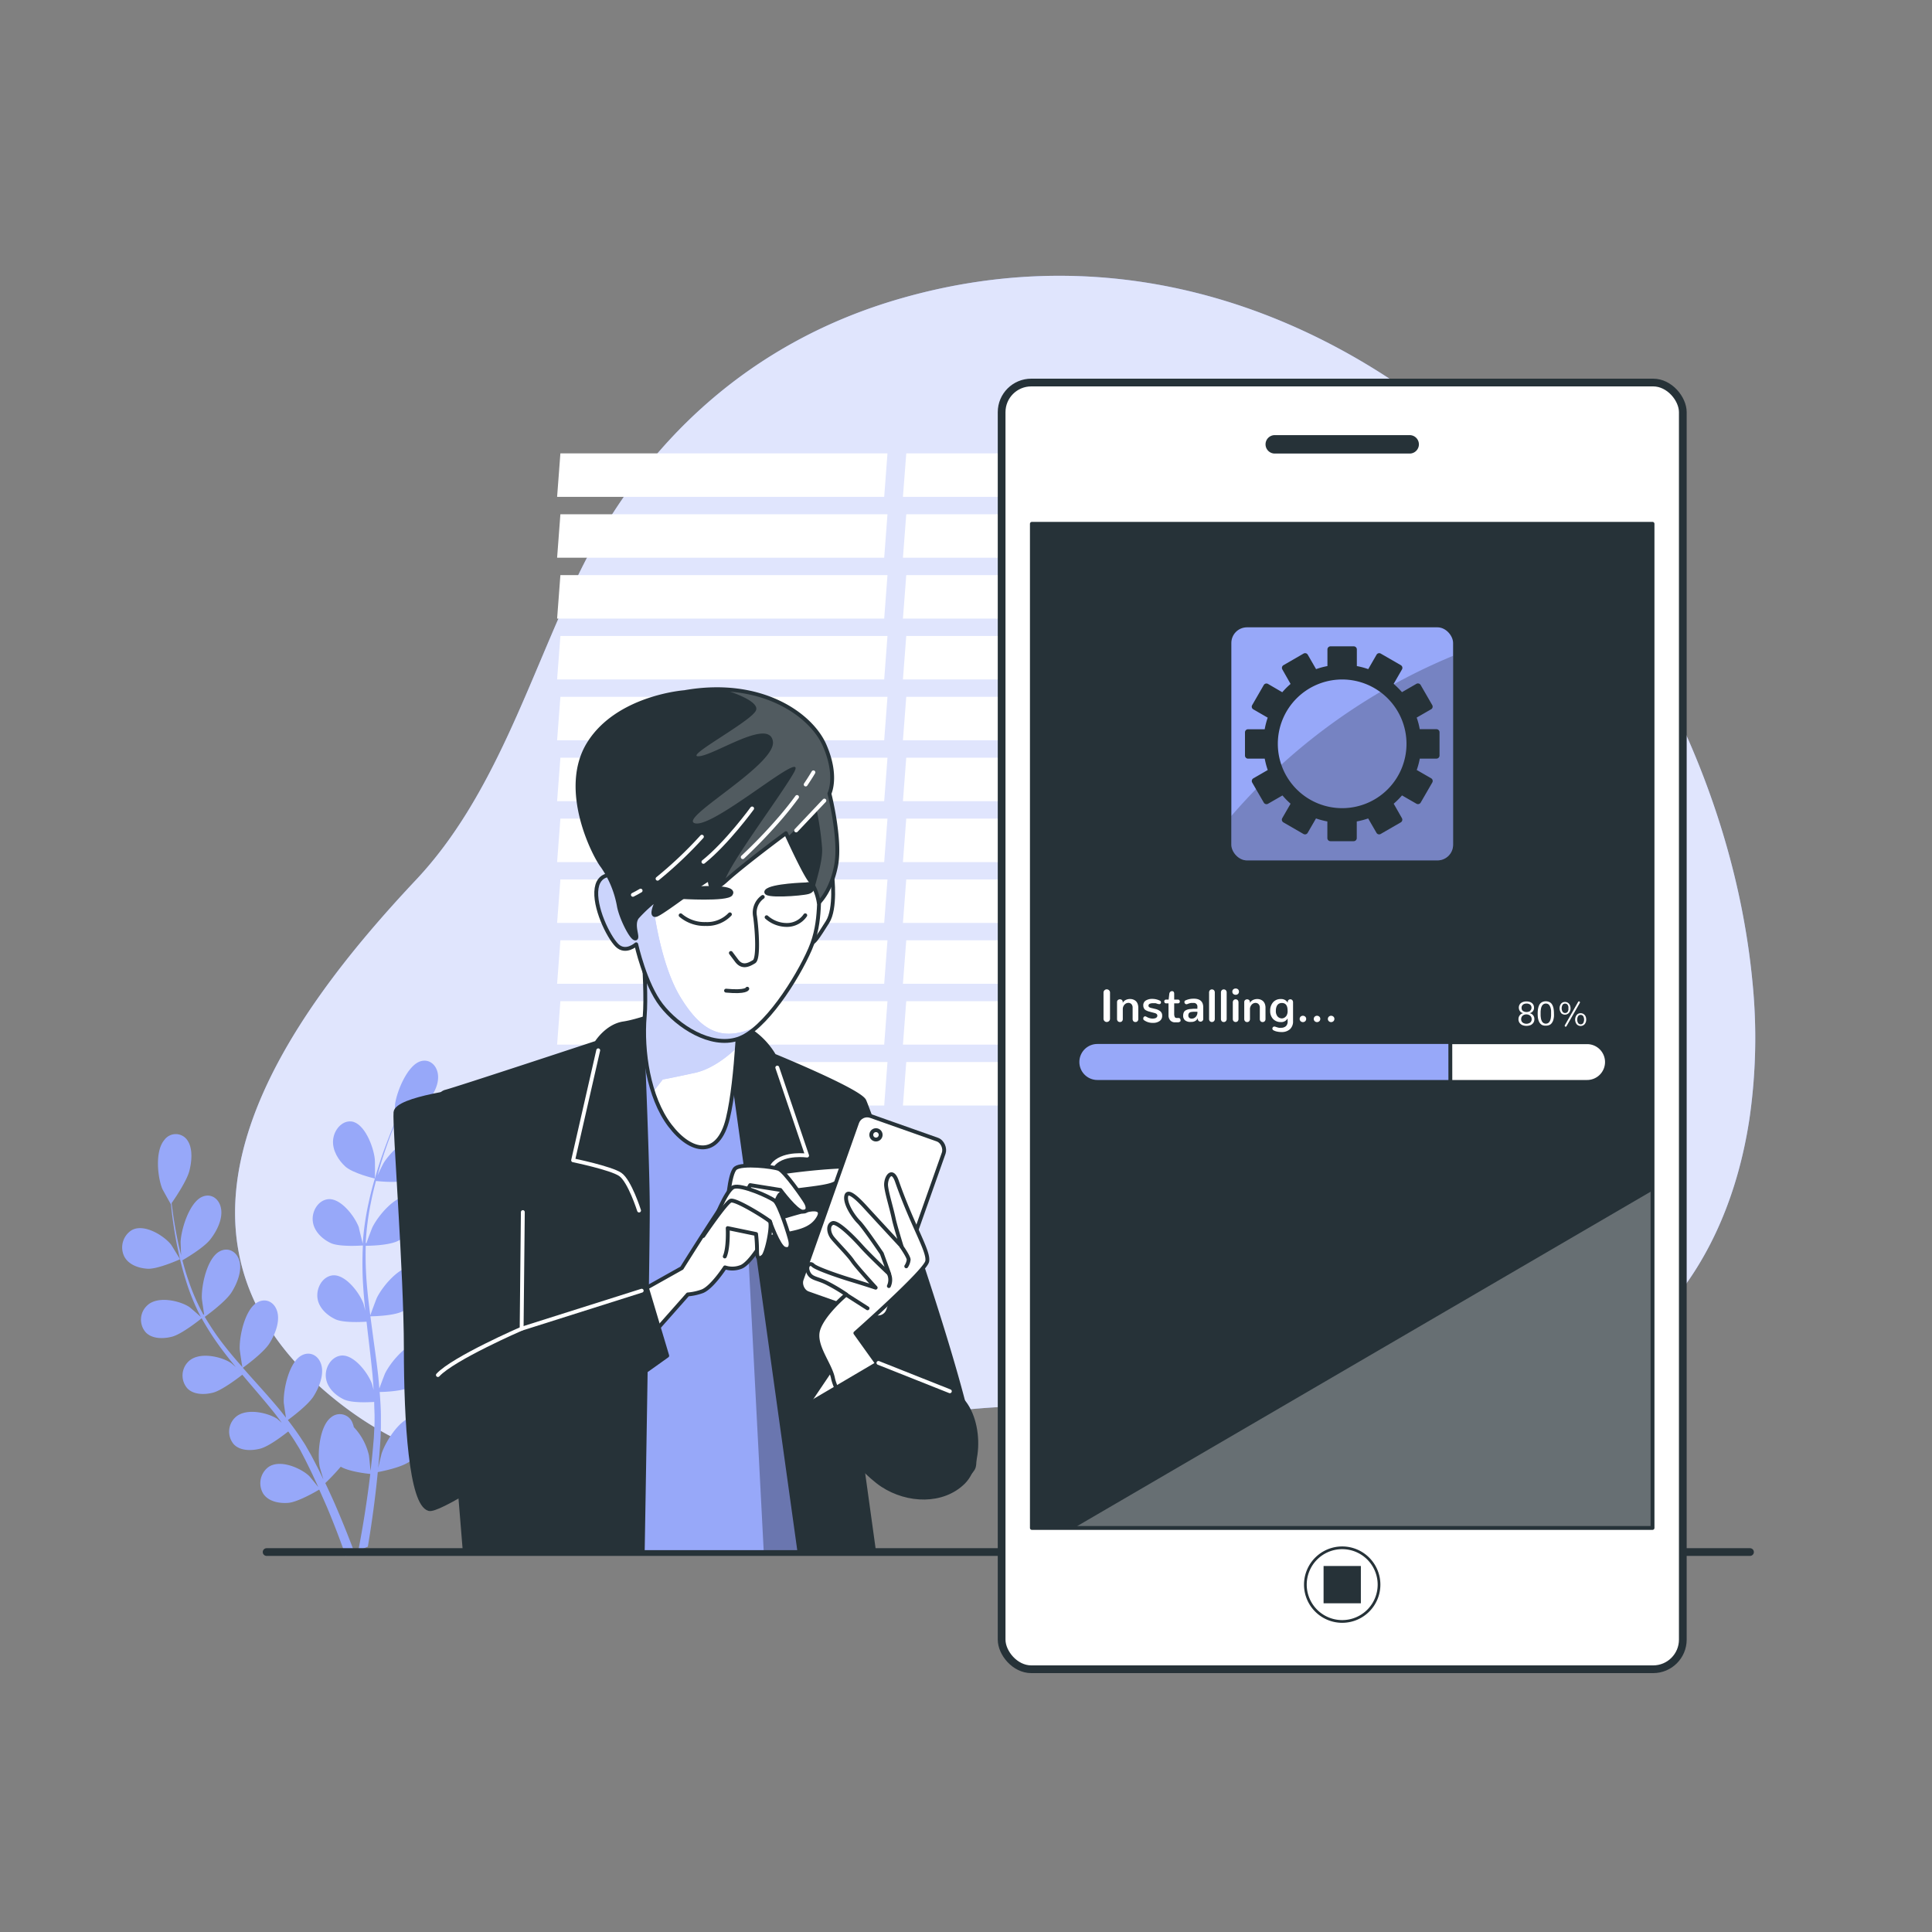 <svg xmlns="http://www.w3.org/2000/svg" xmlns:xlink="http://www.w3.org/1999/xlink" viewBox="0 0 500 500"><rect x="0" y="0" width="500" height="500" fill="#808080" stroke="none"/><defs><clipPath id="freepik--clip-path--inject-77"><path d="M224.91,401.67,210.35,281.2s-22-16-28.33-16.34a78.63,78.63,0,0,0-12.67,0s-41.67,15-41.67,18c0,2.85-1.8,108.25-2,118.81Z" style="fill:#97A8F9;stroke:#263238;stroke-linecap:round;stroke-linejoin:round"></path></clipPath><clipPath id="freepik--clip-path-2--inject-77"><path d="M165.35,232.78S167.6,254,166.85,263s1,21,6.5,28.25,12.5,8.5,15-1.75,3-30.75,3-30.75-9.75-4-17-17.5S165.35,232.78,165.35,232.78Z" style="fill:#fff;stroke:#263238;stroke-linecap:round;stroke-linejoin:round"></path></clipPath><clipPath id="freepik--clip-path-3--inject-77"><path d="M159.9,226.63s-4.75-1.5-5.5,3.25,3,12.5,5.25,14.75,5-.25,5-.25,2.25,10.25,6.5,15.75,12.75,11,19.75,8.75,15.5-15.75,18.75-23.25,1.75-14.25,3-18-4.5-18-9.25-21-32.5,7.75-37.75,11.75S159.9,226.63,159.9,226.63Z" style="fill:#fff;stroke:#263238;stroke-linecap:round;stroke-linejoin:round"></path></clipPath><clipPath id="freepik--clip-path-4--inject-77"><path d="M177.15,179.13s-17.25,1.25-24.75,13.25,1.5,29.25,3.5,31.75a26.32,26.32,0,0,1,4.25,10.25c.5,3,3.25,8.5,4.25,8.5s-1-3.5.5-5.5a36.81,36.81,0,0,1,5.5-5s-2.75,5.5-.25,4.25,12.5-9,13.25-9-.5,4.75,4.5.25,15.5-12.25,15.5-12.25,4.5,10,6.25,12.25a14.15,14.15,0,0,1,2.25,5.75s3.25-3,4.5-9.75-1.75-18.5-1.75-18.5,2.25-4.5-1.25-12.5S196.9,175.63,177.15,179.13Z" style="fill:#263238;stroke:#263238;stroke-linecap:round;stroke-linejoin:round"></path></clipPath><clipPath id="freepik--clip-path-5--inject-77"><rect x="267.05" y="135.56" width="160.62" height="259.87" style="fill:#263238;stroke:#263238;stroke-linecap:round;stroke-linejoin:round"></rect></clipPath><clipPath id="freepik--clip-path-6--inject-77"><rect x="318.67" y="162.35" width="57.39" height="60.32" rx="4.05" style="fill:#97A8F9"></rect></clipPath></defs><g id="freepik--background-simple--inject-77"><path d="M452.71,289.85a145.65,145.65,0,0,0,.81-35.88c-10-103.84-108.89-208.71-220.3-176.76-38.49,11-67,36.83-84,72.51-12.46,26.18-21.3,56.48-41.57,78-33.25,35.35-73.39,90-22.93,132.83s112.37,9.64,165.12,4.28c44.34-4.5,89.14,7.54,133.34-.22C425.16,357.26,447,327,452.71,289.85Z" style="fill:#97A8F9"></path><path d="M452.71,289.85a145.65,145.65,0,0,0,.81-35.88c-10-103.84-108.89-208.71-220.3-176.76-38.49,11-67,36.83-84,72.51-12.46,26.18-21.3,56.48-41.57,78-33.25,35.35-73.39,90-22.93,132.83s112.37,9.64,165.12,4.28c44.34-4.5,89.14,7.54,133.34-.22C425.16,357.26,447,327,452.71,289.85Z" style="fill:#fff;opacity:0.7"></path><polygon points="228.83 128.59 144.18 128.59 145.03 117.34 229.68 117.34 228.83 128.59" style="fill:#fff"></polygon><polygon points="228.83 144.34 144.18 144.34 145.03 133.09 229.68 133.09 228.83 144.34" style="fill:#fff"></polygon><polygon points="228.83 160.09 144.18 160.09 145.03 148.84 229.68 148.84 228.83 160.09" style="fill:#fff"></polygon><polygon points="228.83 175.84 144.18 175.84 145.03 164.59 229.68 164.59 228.83 175.84" style="fill:#fff"></polygon><polygon points="228.83 191.59 144.18 191.59 145.03 180.34 229.68 180.34 228.83 191.59" style="fill:#fff"></polygon><polygon points="228.83 207.35 144.18 207.35 145.03 196.09 229.68 196.09 228.83 207.35" style="fill:#fff"></polygon><polygon points="228.83 223.1 144.18 223.1 145.03 211.85 229.68 211.85 228.83 223.1" style="fill:#fff"></polygon><polygon points="228.83 238.85 144.18 238.85 145.03 227.6 229.68 227.6 228.83 238.85" style="fill:#fff"></polygon><polygon points="228.83 254.6 144.18 254.6 145.03 243.35 229.68 243.35 228.83 254.6" style="fill:#fff"></polygon><polygon points="228.83 270.35 144.18 270.35 145.03 259.1 229.68 259.1 228.83 270.35" style="fill:#fff"></polygon><polygon points="228.83 286.1 144.18 286.1 145.03 274.85 229.68 274.85 228.83 286.1" style="fill:#fff"></polygon><polygon points="318.33 128.59 233.68 128.59 234.54 117.34 319.19 117.34 318.33 128.59" style="fill:#fff"></polygon><polygon points="318.33 144.34 233.68 144.34 234.54 133.09 319.19 133.09 318.33 144.34" style="fill:#fff"></polygon><polygon points="318.33 160.09 233.68 160.09 234.54 148.84 319.19 148.84 318.33 160.09" style="fill:#fff"></polygon><polygon points="318.33 175.84 233.68 175.84 234.54 164.59 319.19 164.59 318.33 175.84" style="fill:#fff"></polygon><polygon points="318.33 191.59 233.68 191.59 234.54 180.34 319.19 180.34 318.33 191.59" style="fill:#fff"></polygon><polygon points="318.33 207.35 233.68 207.35 234.54 196.09 319.19 196.09 318.33 207.35" style="fill:#fff"></polygon><polygon points="318.33 223.1 233.68 223.1 234.54 211.85 319.19 211.85 318.33 223.1" style="fill:#fff"></polygon><polygon points="318.33 238.85 233.68 238.85 234.54 227.6 319.19 227.6 318.33 238.85" style="fill:#fff"></polygon><polygon points="318.33 254.6 233.68 254.6 234.54 243.35 319.19 243.35 318.33 254.6" style="fill:#fff"></polygon><polygon points="318.33 270.35 233.68 270.35 234.54 259.1 319.19 259.1 318.33 270.35" style="fill:#fff"></polygon><polygon points="318.33 286.1 233.68 286.1 234.54 274.85 319.19 274.85 318.33 286.1" style="fill:#fff"></polygon></g><g id="freepik--Plants--inject-77"><path d="M97,305c.06,0,.07-4.67,0-5-.34-3.38-2.77-9.45-6.1-9.77-2.4-.23-4.47,2.15-4.7,4.83s1.46,5.27,3.12,6.79C91.3,303.69,97,305,97,305Z" style="fill:#97A8F9"></path><path d="M108.86,274.65c-3.36,1-6.1,7.59-6.61,11.05,0,.3-.27,5-.21,5l.07,0c-.43,1-.9,2.15-1.38,3.38-.88,2.28-1.85,4.85-2.75,7.72s-1.83,6-2.55,9.34a71,71,0,0,0-1.55,10.64s0,.09,0,.13c-.23-1.07-1-4-1-4.24-1.12-3.05-5-8-8.33-7.26-2.45.51-4,3.36-3.56,5.94s2.67,4.47,4.69,5.39c2.26,1,7.79.62,8.24.59A90.05,90.05,0,0,0,94,333c.13,2.07.33,4.15.54,6.22-.22-.91-.43-1.73-.47-1.83-1.12-3.05-5-8-8.34-7.27-2.44.52-3.94,3.36-3.55,5.94s2.67,4.47,4.68,5.39,6.76.69,8,.6l.27,2.39c.45,3.8.91,7.59,1.27,11.34.12,1.32.2,2.64.29,3.95-.21-.81-.38-1.49-.42-1.59-1.12-3.05-5-8-8.33-7.26-2.45.51-4,3.36-3.56,5.93s2.67,4.47,4.69,5.39,6.29.71,7.77.62c0,1.35.1,2.7.1,4,0,.91,0,1.77-.06,2.68s-.09,1.8-.14,2.68c-.15,1.71-.29,3.47-.47,5.13-.12,1.16-.25,2.26-.38,3.38-.11-1.32-.37-3.89-.42-4.1a15.74,15.74,0,0,0-3.9-7.25,5.46,5.46,0,0,0-.28-.92,3.51,3.51,0,0,0-5.6-1.62c-3,2.27-3.56,9.28-3,12.57,0,.2.63,2.23,1,3.5-.34-.69-.66-1.37-1-2.08-.7-1.41-1.43-2.78-2.21-4.27l-1.21-2.12c-.39-.72-.89-1.41-1.34-2.12-1.07-1.63-2.23-3.21-3.43-4.77,1.16-.85,5.23-3.91,6.64-6.13s2.68-5.4,2.07-7.95-2.93-3.89-5.22-2.61c-3.18,1.77-4.69,8.72-4.55,12.14,0,.21.36,2.62.57,3.94-.73-.93-1.45-1.86-2.22-2.77-2.21-2.63-4.54-5.2-6.84-7.77-.71-.79-1.4-1.58-2.1-2.38.41-.29,5.31-3.83,6.88-6.31,1.4-2.21,2.69-5.4,2.08-8s-2.93-3.89-5.22-2.61c-3.18,1.78-4.69,8.72-4.55,12.14,0,.26.52,3.73.68,4.6-1.54-1.75-3.05-3.51-4.48-5.33A67.35,67.35,0,0,1,53,340.8c.19-.14,5.32-3.81,6.93-6.35,1.4-2.21,2.69-5.4,2.08-7.95s-2.94-3.89-5.23-2.61c-3.18,1.77-4.69,8.72-4.54,12.14,0,.22.39,2.87.59,4.11l-.18.1a54.15,54.15,0,0,1-3.92-9c-.6-1.72-1.09-3.42-1.52-5.08,1-.58,5.57-3.28,7.23-5.41s3.15-5.1,2.8-7.75-2.5-4.28-4.87-3.29c-3.29,1.39-5.44,8.19-5.63,11.65,0,.19.06,2.09.14,3.48-.19-.76-.39-1.54-.56-2.27-.63-2.74-1.06-5.32-1.42-7.6-.19-1.31-.35-2.49-.48-3.61.79-1.12,3.9-5.69,4.58-8.3s.91-5.93-.5-7.95a3.63,3.63,0,0,0-5.92-.15c-2.54,2.9-1.8,9.71-.58,12.7.11.25,2.2,4,2.24,4l0-.07c.1,1.08.23,2.23.39,3.48.32,2.31.7,4.91,1.28,7.69a80.87,80.87,0,0,0,2.25,8.8,56.38,56.38,0,0,0,3.77,9.18l.06.1c-.72-.68-2.82-2.48-3-2.6-2.49-1.63-8.32-3-11-.29a5,5,0,0,0-.31,6.82c1.63,1.77,4.57,1.75,6.82,1.17,2.54-.64,7.32-4.47,7.69-4.78a70.7,70.7,0,0,0,5.34,8.21c1.13,1.51,2.31,3,3.52,4.44-.65-.56-1.23-1.06-1.32-1.11-2.49-1.64-8.32-3-11-.3a5.05,5.05,0,0,0-.31,6.83C50,361,53,361,55.23,360.39s6.4-3.76,7.48-4.61l1.4,1.66c2.25,2.64,4.51,5.26,6.65,7.92.75.94,1.46,1.9,2.17,2.86-.57-.5-1.06-.91-1.14-1-2.49-1.64-8.32-3-11-.3a5.05,5.05,0,0,0-.31,6.83c1.64,1.77,4.57,1.74,6.83,1.17s6-3.45,7.29-4.46c.7,1,1.4,2,2,3,.42.71.87,1.35,1.25,2.1L79,377.78c.7,1.41,1.42,2.85,2.07,4.25.46,1,.88,1.89,1.3,2.83-.74-.94-2.22-2.75-2.37-2.89-2.2-2.07-7.67-4.46-10.65-2.21a5.23,5.23,0,0,0-1.22,6.81c1.36,2.07,4.21,2.55,6.48,2.37,2.49-.2,7.44-3.08,8-3.44.7,1.55,1.37,3.07,2,4.52,2.11,5,3.69,9.31,4.76,12.34l.11.31,2.24-.95-.23-.6c-1.14-3-2.82-7.3-5-12.3-.71-1.59-1.48-3.26-2.3-5a57,57,0,0,0,4-4.24c2.15,1.3,7,1.82,7.64,1.88-.22,1.84-.45,3.63-.69,5.32-.81,5.85-1.68,10.71-2.33,14.11,0,.14,0,.26-.07.39l2.46-1c.57-3.38,1.28-7.95,1.93-13.38.23-1.87.44-3.87.64-5.92.66-.12,6-1.13,8.21-2.72,2-1.44,4.3-3.87,4.72-6.6s-1.09-5.14-3.53-5c-3.39.16-7.24,6.08-8.38,9.42-.07.2-.6,2.41-.91,3.8.08-.83.16-1.65.23-2.51.15-1.71.26-3.41.38-5.24l.09-2.67c0-.9,0-1.84,0-2.76,0-2.14-.16-4.3-.32-6.46,1.3,0,5.92-.2,8.08-1.3s4.69-3.15,5.46-5.83-.37-5.36-2.75-5.66c-3.31-.43-7.85,4.86-9.4,8-.1.2-1,2.58-1.48,3.9-.1-1.3-.21-2.59-.36-3.9-.43-3.76-1-7.54-1.49-11.32-.16-1.16-.31-2.32-.46-3.47.46,0,6-.07,8.37-1.31,2.15-1.09,4.69-3.14,5.46-5.82s-.37-5.36-2.75-5.67c-3.31-.42-7.85,4.86-9.4,8-.12.23-1.41,3.67-1.71,4.56-.33-2.55-.64-5.1-.86-7.63a90.61,90.61,0,0,1-.32-10.38c.21,0,5.93,0,8.41-1.3,2.15-1.1,4.69-3.15,5.46-5.83s-.36-5.36-2.75-5.66c-3.31-.43-7.84,4.85-9.39,8-.11.21-1.1,2.82-1.54,4.08l-.19,0A69.09,69.09,0,0,1,96,311.17c.37-1.93.82-3.76,1.3-5.54,1,.12,5.88.6,8.19-.27s4.9-2.58,5.92-5.18.16-5.44-2.15-6.05c-3.21-.84-8.17,3.9-10,6.89-.1.17-1,1.93-1.57,3.22.22-.8.44-1.63.67-2.39.84-2.87,1.77-5.46,2.6-7.74.48-1.3.94-2.46,1.38-3.54,1.15-.52,5.77-2.64,7.56-4.56s3.58-4.75,3.48-7.45S111.29,273.94,108.86,274.65Z" style="fill:#97A8F9"></path><path d="M38.23,328.35c2.63.14,8.37-2.45,8.37-2.46s-2.2-3.63-2.37-3.84c-1.95-2.38-7.07-5.51-10.22-3.64a5.29,5.29,0,0,0-1.88,6.7C33.25,327.37,36,328.23,38.23,328.35Z" style="fill:#97A8F9"></path></g><g id="freepik--Character--inject-77"><line x1="69" y1="401.67" x2="452.9" y2="401.67" style="fill:none;stroke:#263238;stroke-linecap:round;stroke-linejoin:round;stroke-width:2px"></line><path d="M224.91,401.67,210.35,281.2s-22-16-28.33-16.34a78.63,78.63,0,0,0-12.67,0s-41.67,15-41.67,18c0,2.85-1.8,108.25-2,118.81Z" style="fill:#97A8F9"></path><g style="clip-path:url(#freepik--clip-path--inject-77)"><polygon points="212.25 401.67 191.74 287.63 197.66 401.67 212.25 401.67" style="opacity:0.3"></polygon></g><path d="M224.91,401.67,210.35,281.2s-22-16-28.33-16.34a78.63,78.63,0,0,0-12.67,0s-41.67,15-41.67,18c0,2.85-1.8,108.25-2,118.81Z" style="fill:none;stroke:#263238;stroke-linecap:round;stroke-linejoin:round"></path><path d="M223.68,284.86c-1.33-2.66-23.33-11.66-23.33-11.66a19.67,19.67,0,0,0-5-5.67c-3.67-3-16.67-5.33-21.33-5.33s-8.34,2-12.67,2.66-7,5-7,5-36.33,12-39,12.67S111,289.2,112,300.86c1,11.15,7.69,93.47,8.29,100.81h46.05c.12-6.81,1.32-77.69,1.32-88.47,0-11.34-1.33-42.67-1.33-42.67,3.33-3,6.67-3.67,15.33-2s8,9.33,8,9.33l17.24,123.81h19.33l-3.9-28.14s4,7,7,8.67,18.5,4.55,22.5-2.12S225,287.53,223.68,284.86Z" style="fill:#263238;stroke:#263238;stroke-linecap:round;stroke-linejoin:round"></path><path d="M154.82,271.82l-6.5,28.46s9.75,2,12.19,3.65,4.88,9.35,4.88,9.35" style="fill:#263238;stroke:#fff;stroke-linecap:round;stroke-linejoin:round"></path><path d="M201.16,276.29l7.72,22.77s-5.69-.82-8.53,2-1.63,17.48-1.63,17.48" style="fill:#263238;stroke:#fff;stroke-linecap:round;stroke-linejoin:round"></path><path d="M165.35,232.78S167.6,254,166.85,263s1,21,6.5,28.25,12.5,8.5,15-1.75,3-30.75,3-30.75-9.75-4-17-17.5S165.35,232.78,165.35,232.78Z" style="fill:#fff"></path><g style="clip-path:url(#freepik--clip-path-2--inject-77)"><path d="M190.73,271.11c.48-6.77.62-12.33.62-12.33s-9.75-4-17-17.5-9-8.5-9-8.5S167.6,254,166.85,263A52.08,52.08,0,0,0,169,282.6l2.52-3.24s1.49-.22,8.32-1.71C184.33,276.67,188.43,273.32,190.73,271.11Z" style="fill:#97A8F9"></path><path d="M190.73,271.11c.48-6.77.62-12.33.62-12.33s-9.75-4-17-17.5-9-8.5-9-8.5S167.6,254,166.85,263A52.08,52.08,0,0,0,169,282.6l2.52-3.24s1.49-.22,8.32-1.71C184.33,276.67,188.43,273.32,190.73,271.11Z" style="fill:#fff;opacity:0.5"></path></g><path d="M165.35,232.78S167.6,254,166.85,263s1,21,6.5,28.25,12.5,8.5,15-1.75,3-30.75,3-30.75-9.75-4-17-17.5S165.35,232.78,165.35,232.78Z" style="fill:none;stroke:#263238;stroke-linecap:round;stroke-linejoin:round"></path><path d="M215.4,226.88s1,8.25-1.25,11.75-4.25,7-4.5,4.5,1.5-15.75,1.5-15.75S212.15,222.88,215.4,226.88Z" style="fill:#fff;stroke:#263238;stroke-linecap:round;stroke-linejoin:round"></path><path d="M159.9,226.63s-4.75-1.5-5.5,3.25,3,12.5,5.25,14.75,5-.25,5-.25,2.25,10.25,6.5,15.75,12.75,11,19.75,8.75,15.5-15.75,18.75-23.25,1.75-14.25,3-18-4.5-18-9.25-21-32.5,7.75-37.75,11.75S159.9,226.63,159.9,226.63Z" style="fill:#fff"></path><g style="clip-path:url(#freepik--clip-path-3--inject-77)"><path d="M196.07,265.58c-8.83,4.13-14.34,1.75-20-7.56s-7.26-25.61-7.26-25.61.19-8.72-2.94-14.15l-.17.12c-5.25,4-5.75,8.25-5.75,8.25s-4.75-1.5-5.5,3.25,3,12.5,5.25,14.75,5-.25,5-.25,2.25,10.25,6.5,15.75,12.75,11,19.75,8.75A15.11,15.11,0,0,0,196.07,265.58Z" style="fill:#97A8F9"></path><path d="M196.07,265.58c-8.83,4.13-14.34,1.75-20-7.56s-7.26-25.61-7.26-25.61.19-8.72-2.94-14.15l-.17.12c-5.25,4-5.75,8.25-5.75,8.25s-4.75-1.5-5.5,3.25,3,12.5,5.25,14.75,5-.25,5-.25,2.25,10.25,6.5,15.75,12.75,11,19.75,8.75A15.11,15.11,0,0,0,196.07,265.58Z" style="fill:#fff;opacity:0.5"></path></g><path d="M159.9,226.63s-4.75-1.5-5.5,3.25,3,12.5,5.25,14.75,5-.25,5-.25,2.25,10.25,6.5,15.75,12.75,11,19.75,8.75,15.5-15.75,18.75-23.25,1.75-14.25,3-18-4.5-18-9.25-21-32.5,7.75-37.75,11.75S159.9,226.63,159.9,226.63Z" style="fill:none;stroke:#263238;stroke-linecap:round;stroke-linejoin:round"></path><path d="M176.15,232.13s12,.75,13-.75-3.75-1.75-8.25-1.5S173.15,230.88,176.15,232.13Z" style="fill:#263238;stroke:#263238;stroke-linecap:round;stroke-linejoin:round"></path><path d="M208.65,228.88s-9,.25-10.25,1.75,9,.75,10.75.25S210.65,228.38,208.65,228.88Z" style="fill:#263238;stroke:#263238;stroke-linecap:round;stroke-linejoin:round"></path><path d="M176.15,236.88a9.55,9.55,0,0,0,6.5,2.25,8.15,8.15,0,0,0,6.25-2.5" style="fill:none;stroke:#263238;stroke-linecap:round;stroke-linejoin:round"></path><path d="M198.4,237.38a7.9,7.9,0,0,0,5.25,2,5.71,5.71,0,0,0,4.75-2.5" style="fill:none;stroke:#263238;stroke-linecap:round;stroke-linejoin:round"></path><path d="M197.4,232.13a5,5,0,0,0-2,5c.5,3.5,1,11-.25,11.75s-3,1.75-4.5-.25l-1.5-2" style="fill:none;stroke:#263238;stroke-linecap:round;stroke-linejoin:round"></path><path d="M193.4,255.88s-.25,1-5.5.5" style="fill:none;stroke:#263238;stroke-linecap:round;stroke-linejoin:round"></path><path d="M177.15,179.13s-17.25,1.25-24.75,13.25,1.5,29.25,3.5,31.75a26.32,26.32,0,0,1,4.25,10.25c.5,3,3.25,8.5,4.25,8.5s-1-3.5.5-5.5a36.81,36.81,0,0,1,5.5-5s-2.75,5.5-.25,4.25,12.5-9,13.25-9-.5,4.75,4.5.25,15.5-12.25,15.5-12.25,4.5,10,6.25,12.25a14.15,14.15,0,0,1,2.25,5.75s3.25-3,4.5-9.75-1.75-18.5-1.75-18.5,2.25-4.5-1.25-12.5S196.9,175.63,177.15,179.13Z" style="fill:#263238"></path><g style="clip-path:url(#freepik--clip-path-4--inject-77)"><path d="M214.65,205.38s2.25-4.5-1.25-12.5c-2.87-6.57-12.15-14-26.3-14.48,3.66,1.1,9.58,3.39,8.51,5.53-1.48,2.95-18.86,12.08-14.73,11.79s18.26-10,19.15-3.83-25.34,20.33-20,21.21,29.76-20.62,25.34-13c-3.71,6.42-16.73,23.62-17.89,28.13.16-.13.3-.24.46-.39,5-4.5,15.5-12.25,15.5-12.25s.16.37.44,1c4.13-4,7.38-7.33,7.38-7.33a72.48,72.48,0,0,1,1.48,10c.25,2.83-.95,6.83-1.94,10.48a16.39,16.39,0,0,1,1.14,3.86s3.25-3,4.5-9.75S214.65,205.38,214.65,205.38Z" style="fill:#fff;opacity:0.2"></path></g><path d="M177.15,179.13s-17.25,1.25-24.75,13.25,1.5,29.25,3.5,31.75a26.32,26.32,0,0,1,4.25,10.25c.5,3,3.25,8.5,4.25,8.5s-1-3.5.5-5.5a36.81,36.81,0,0,1,5.5-5s-2.75,5.5-.25,4.25,12.5-9,13.25-9-.5,4.75,4.5.25,15.5-12.25,15.5-12.25,4.5,10,6.25,12.25a14.15,14.15,0,0,1,2.25,5.75s3.25-3,4.5-9.75-1.75-18.5-1.75-18.5,2.25-4.5-1.25-12.5S196.9,175.63,177.15,179.13Z" style="fill:none;stroke:#263238;stroke-linecap:round;stroke-linejoin:round"></path><path d="M206.27,206.26c-1.21,1.65-2.66,3.51-4.3,5.41a132.62,132.62,0,0,1-9.75,10.16" style="fill:none;stroke:#fff;stroke-linecap:round;stroke-linejoin:round"></path><path d="M210.51,199.88s-.7,1.22-2,3.15" style="fill:none;stroke:#fff;stroke-linecap:round;stroke-linejoin:round"></path><path d="M194.65,209.23s-6.5,8.94-12.6,13.82" style="fill:none;stroke:#fff;stroke-linecap:round;stroke-linejoin:round"></path><path d="M165.79,230.49c-.69.41-1.37.78-2,1.09" style="fill:none;stroke:#fff;stroke-linecap:round;stroke-linejoin:round"></path><path d="M181.65,216.54a105.54,105.54,0,0,1-11.47,10.87" style="fill:none;stroke:#fff;stroke-linecap:round;stroke-linejoin:round"></path><line x1="213.35" y1="207.19" x2="206.04" y2="214.92" style="fill:none;stroke:#fff;stroke-linecap:round;stroke-linejoin:round"></line><path d="M166.07,334l10.38-5.82s11.89-19,14.42-21.76,29.1-5.31,30.36-4.3-2.53,3-5.56,4.3-12.91,1.52-13.92,2.78-2.53,6.84-2.53,6.84,8.46-2.75,10.74-3,2.9.75,1.39,2.78-4,2.75-6.31,3.25-7.09,1.27-7.09,1.27-3.79,6.83-6.32,7.59a6.12,6.12,0,0,1-4,.07s-3.55,5.49-6.08,6.25A14.56,14.56,0,0,1,178,335l-9.86,11.14Z" style="fill:#fff;stroke:#263238;stroke-linecap:round;stroke-linejoin:round"></path><path d="M188.17,313.09s.48-9.43,2.18-10.76,9.69-.4,11.2.19,6.36,7.55,7,8.68.76,2.41-.84,2.38-5.75-5.62-5.75-5.62l-7.82-1.25-2.39,4.2" style="fill:#fff;stroke:#263238;stroke-linecap:round;stroke-linejoin:round"></path><path d="M184.54,316.82s3.29-8.85,5.32-9.61,9.36,2.53,10.62,3.54,3.8,9.11,4.05,10.38,0,2.53-1.52,2-3.79-7.08-3.79-7.08l-7.09-3.55-3.54,3.29" style="fill:#fff;stroke:#263238;stroke-linecap:round;stroke-linejoin:round"></path><path d="M182,319.86s5.82-8.6,7.09-9.11,9.36,4.56,10.12,5.32-.76,8.35-1.77,9.1-1.52.76-1.52-1.51a39.42,39.42,0,0,0-.25-4.3l-7.34-1.52s.25,5.06-.76,7.33" style="fill:#fff;stroke:#263238;stroke-linecap:round;stroke-linejoin:round"></path><path d="M121.21,282.05s-18.53,2.15-18.86,5.81,2.67,41.67,2.67,61,1.33,40.34,6,41.67,61.66-39.67,61.66-39.67L167.34,333,135,343.86l-.34-36.33" style="fill:#263238;stroke:#263238;stroke-linecap:round;stroke-linejoin:round"></path><path d="M135.31,313.69,135,343.86s-17.67,7.67-21.67,12" style="fill:#263238;stroke:#fff;stroke-linecap:round;stroke-linejoin:round"></path><line x1="135.02" y1="343.86" x2="166.07" y2="334.03" style="fill:#263238;stroke:#fff;stroke-linecap:round;stroke-linejoin:round"></line><rect x="213.98" y="290.47" width="23.76" height="48.65" rx="2.74" transform="translate(117.82 -57.27) rotate(19.47)" style="fill:#fff;stroke:#263238;stroke-linecap:round;stroke-linejoin:round"></rect><path d="M227.91,293.7a1.21,1.21,0,1,1-1.21-1.21A1.21,1.21,0,0,1,227.91,293.7Z" style="fill:#fff;stroke:#263238;stroke-linecap:round;stroke-linejoin:round"></path><polygon points="208.87 363.6 216.72 351.96 222.79 359.8 208.87 363.6" style="fill:#fff;stroke:#263238;stroke-linecap:round;stroke-linejoin:round"></polygon><path d="M221.37,345s18.08-16,18.59-18.57-3.72-8.95-7.85-20.75c-1.31-3.74-3-.76-2.78,1.27s1.33,5.42,2,8.6c.38,1.75,2,7,2,7s-7-7.54-9.3-10.07-4.79-4.81-5.05-2.79,2,5.31,3.29,6.58,5.94,8.14,5.94,8.14l1.91,5.27s-5.15-4.85-7.18-7.13-6.23-6.53-7.5-6-1,2.53,0,3.8,4.17,4.44,5.18,5.95,6,6.95,6,6.95-3-1-6.33-2-9.11-3-9.87-3.8-2,0-1.26,1.77,2.27,1.52,4.8,2.79a46.25,46.25,0,0,1,5.06,3s-6,5-7.25,9.09,3.05,8.8,3.81,12.6,6.74,13.47,6.74,13.47l7-14.06Z" style="fill:#fff;stroke:#263238;stroke-linecap:round;stroke-linejoin:round"></path><line x1="218.95" y1="335.04" x2="224.52" y2="338.59" style="fill:none;stroke:#263238;stroke-linecap:round;stroke-linejoin:round"></line><path d="M233.3,322.6s1.86,2.64,1.86,3.41a3.83,3.83,0,0,1-.62,1.71" style="fill:none;stroke:#263238;stroke-linecap:round;stroke-linejoin:round"></path><path d="M230.09,329.73a3.82,3.82,0,0,1-.05,3.1" style="fill:none;stroke:#263238;stroke-linecap:round;stroke-linejoin:round"></path><path d="M227.34,352.72,208.87,363.6s12.91,16.44,19.49,20.75,15.68,4.55,21-.76,4.28-20.41-3.54-23.53C240.76,358,227.34,352.72,227.34,352.72Z" style="fill:#263238;stroke:#263238;stroke-linecap:round;stroke-linejoin:round"></path><line x1="227.34" y1="352.72" x2="245.82" y2="360.06" style="fill:#263238;stroke:#fff;stroke-linecap:round;stroke-linejoin:round"></line></g><g id="freepik--Device--inject-77"><rect x="259.22" y="99" width="176.29" height="333" rx="7.67" style="fill:#fff;stroke:#263238;stroke-linecap:round;stroke-linejoin:round;stroke-width:2px"></rect><rect x="267.05" y="135.56" width="160.62" height="259.87" style="fill:#263238"></rect><g style="clip-path:url(#freepik--clip-path-5--inject-77)"><polygon points="427.68 308.12 277.94 395.44 427.68 395.44 427.68 308.12" style="fill:#fff;opacity:0.3"></polygon></g><rect x="267.05" y="135.56" width="160.62" height="259.87" style="fill:none;stroke:#263238;stroke-linecap:round;stroke-linejoin:round"></rect><path d="M364.82,117.38H329.9a2.39,2.39,0,0,1-2.38-2.39h0a2.39,2.39,0,0,1,2.38-2.38h34.92a2.39,2.39,0,0,1,2.39,2.38h0A2.39,2.39,0,0,1,364.82,117.38Z" style="fill:#263238"></path><path d="M356.89,410.11a9.53,9.53,0,1,0-9.53,9.52A9.53,9.53,0,0,0,356.89,410.11Z" style="fill:#fff;stroke:#263238;stroke-miterlimit:10;stroke-width:0.704px"></path><rect x="342.54" y="405.28" width="9.65" height="9.65" style="fill:#263238"></rect><rect x="318.67" y="162.35" width="57.39" height="60.32" rx="4.05" style="fill:#97A8F9"></rect><g style="clip-path:url(#freepik--clip-path-6--inject-77)"><path d="M318.67,211.17v7.44a4.05,4.05,0,0,0,4.05,4.06H372a4.06,4.06,0,0,0,4.05-4.06V169.73A153.28,153.28,0,0,0,318.67,211.17Z" style="opacity:0.22"></path><path d="M371.74,188.71h-4.31a19.41,19.41,0,0,0-.79-3l3.73-2.15a.79.79,0,0,0,.29-1.09l-3-5.2a.81.81,0,0,0-1.1-.29l-3.73,2.15a21.82,21.82,0,0,0-2.15-2.15l2.15-3.73a.81.81,0,0,0-.29-1.1l-5.2-3a.79.79,0,0,0-1.09.29l-2.15,3.73a19.41,19.41,0,0,0-2.95-.79v-4.31a.8.8,0,0,0-.8-.8h-6a.8.8,0,0,0-.81.8v4.31a19.29,19.29,0,0,0-2.94.79l-2.15-3.73a.8.8,0,0,0-1.1-.29l-5.19,3a.81.81,0,0,0-.29,1.1L334,177a20.78,20.78,0,0,0-2.15,2.15L328.16,177a.81.81,0,0,0-1.1.29l-3,5.2a.79.79,0,0,0,.3,1.09l3.72,2.15a20.62,20.62,0,0,0-.78,3H323a.8.8,0,0,0-.8.8v6a.8.8,0,0,0,.8.81h4.31a20.49,20.49,0,0,0,.78,2.94l-3.72,2.15a.8.8,0,0,0-.3,1.1l3,5.19a.81.81,0,0,0,1.1.29l3.73-2.15A19.84,19.84,0,0,0,334,208l-2.15,3.73a.81.81,0,0,0,.29,1.1l5.19,3a.8.8,0,0,0,1.1-.3l2.15-3.72a20.49,20.49,0,0,0,2.94.78v4.31a.8.8,0,0,0,.81.8h6a.8.8,0,0,0,.8-.8v-4.31a20.62,20.62,0,0,0,2.95-.78l2.15,3.72a.79.79,0,0,0,1.09.3l5.2-3a.81.81,0,0,0,.29-1.1L360.69,208a20.78,20.78,0,0,0,2.15-2.15l3.73,2.15a.81.81,0,0,0,1.1-.29l3-5.19a.8.8,0,0,0-.29-1.1l-3.73-2.15a19.29,19.29,0,0,0,.79-2.94h4.31a.8.8,0,0,0,.8-.81v-6A.8.8,0,0,0,371.74,188.71Zm-24.38,20.44A16.65,16.65,0,1,1,364,192.51,16.64,16.64,0,0,1,347.36,209.15Z" style="fill:#263238"></path></g><path d="M410.74,280H284a5.14,5.14,0,0,1-5.14-5.14h0a5.14,5.14,0,0,1,5.14-5.14H410.74a5.14,5.14,0,0,1,5.14,5.14h0A5.14,5.14,0,0,1,410.74,280Z" style="fill:#fff;stroke:#263238;stroke-miterlimit:10"></path><path d="M375.34,269.68H284A5.14,5.14,0,0,0,284,280h91.35Z" style="fill:#97A8F9;stroke:#263238;stroke-miterlimit:10"></path><path d="M394,265.3a1.71,1.71,0,0,1-.74-.59,1.57,1.57,0,0,1-.28-.95,1.59,1.59,0,0,1,.33-1,1.48,1.48,0,0,1,.93-.55,1.39,1.39,0,0,1-.88-.52,1.61,1.61,0,0,1-.13-1.62,1.43,1.43,0,0,1,.43-.51,2,2,0,0,1,.62-.29,2.59,2.59,0,0,1,.74-.1,2.76,2.76,0,0,1,1,.17,1.63,1.63,0,0,1,.71.54,1.5,1.5,0,0,1,.27.9,1.37,1.37,0,0,1-1.16,1.43,1.5,1.5,0,0,1,1.25,1.56,1.57,1.57,0,0,1-.28.95,1.71,1.71,0,0,1-.74.59,2.82,2.82,0,0,1-1,.18A2.73,2.73,0,0,1,394,265.3Zm2-.65a1.06,1.06,0,0,0,.39-.88,1.14,1.14,0,0,0-.39-.92,1.59,1.59,0,0,0-1.94,0,1.17,1.17,0,0,0-.38.92,1.06,1.06,0,0,0,.39.88,1.7,1.7,0,0,0,1.93,0Zm0-3.07a1,1,0,0,0,.35-.81A.94.94,0,0,0,396,260a1.49,1.49,0,0,0-.93-.28,1.81,1.81,0,0,0-.63.11,1,1,0,0,0-.47.36,1,1,0,0,0-.19.63,1,1,0,0,0,.34.81,1.77,1.77,0,0,0,1.91,0Z" style="fill:#fff"></path><path d="M399.19,265.31a1.59,1.59,0,0,1-.61-.46,2.38,2.38,0,0,1-.38-.69,5.11,5.11,0,0,1-.2-.86,9.3,9.3,0,0,1-.05-1,7.73,7.73,0,0,1,.06-1,4.69,4.69,0,0,1,.2-.86,2.44,2.44,0,0,1,.38-.7,1.63,1.63,0,0,1,.61-.44,2.24,2.24,0,0,1,1.71,0,1.63,1.63,0,0,1,.61.44,2.44,2.44,0,0,1,.38.7,3.59,3.59,0,0,1,.2.86,7.73,7.73,0,0,1,.06,1,6.69,6.69,0,0,1,0,.8,6.37,6.37,0,0,1-.13.74,2.44,2.44,0,0,1-.25.64,2.12,2.12,0,0,1-.38.51,1.49,1.49,0,0,1-.56.33,2.19,2.19,0,0,1-.75.12A2.09,2.09,0,0,1,399.19,265.31Zm1.33-.48a1.09,1.09,0,0,0,.35-.24,2.07,2.07,0,0,0,.25-.36,3.89,3.89,0,0,0,.16-.44,3.07,3.07,0,0,0,.09-.49,4.79,4.79,0,0,0,.05-.49c0-.15,0-.3,0-.47s0-.41,0-.59,0-.38-.06-.59a2.67,2.67,0,0,0-.15-.56,3.21,3.21,0,0,0-.24-.45,1.07,1.07,0,0,0-.38-.32,1.25,1.25,0,0,0-.53-.11,1.06,1.06,0,0,0-.45.09,1,1,0,0,0-.35.23,1.35,1.35,0,0,0-.24.35,2.26,2.26,0,0,0-.17.43,5.07,5.07,0,0,0-.09.5,4.87,4.87,0,0,0-.05.51c0,.16,0,.33,0,.51s0,.33,0,.47a5,5,0,0,0,.05.5,3.3,3.3,0,0,0,.09.49,2.23,2.23,0,0,0,.16.43,1.27,1.27,0,0,0,.25.37,1.2,1.2,0,0,0,.34.23,1.14,1.14,0,0,0,.46.09A1.19,1.19,0,0,0,400.52,264.83Z" style="fill:#fff"></path><path d="M404,262.12a2,2,0,0,1,0-2.35,1.3,1.3,0,0,1,1-.47,1.35,1.35,0,0,1,.8.24,1.42,1.42,0,0,1,.49.6,2.13,2.13,0,0,1,.16.81,1.75,1.75,0,0,1-.4,1.17,1.41,1.41,0,0,1-2.1,0Zm1.47-.05a.78.78,0,0,0,.28-.29,2.74,2.74,0,0,0,.15-.4,2,2,0,0,0,0-.43,2.06,2.06,0,0,0,0-.44,2.26,2.26,0,0,0-.15-.39.78.78,0,0,0-.28-.29.93.93,0,0,0-.84,0,.78.78,0,0,0-.28.29,1.64,1.64,0,0,0-.14.39,1.56,1.56,0,0,0-.05.44,1.49,1.49,0,0,0,.05.43,1.32,1.32,0,0,0,.15.39.71.71,0,0,0,.28.29.7.7,0,0,0,.41.11A.82.82,0,0,0,405.44,262.07Zm-.45,3.56a.19.19,0,0,1-.07-.16.18.18,0,0,1,0-.09l3.46-6.07a.26.26,0,0,1,.24-.16.2.2,0,0,1,.16.07.21.21,0,0,1,.07.17.21.21,0,0,1,0,.12l-3.48,6.08a.19.19,0,0,1-.19.11A.27.27,0,0,1,405,265.63Zm3-.59a2,2,0,0,1,0-2.34,1.28,1.28,0,0,1,1.05-.48,1.35,1.35,0,0,1,.8.24,1.46,1.46,0,0,1,.49.61,2.07,2.07,0,0,1,.15.8,1.8,1.8,0,0,1-.39,1.17,1.39,1.39,0,0,1-2.1,0Zm1.47-.05a.81.81,0,0,0,.28-.3,1.64,1.64,0,0,0,.14-.39,1.49,1.49,0,0,0,.05-.43,1.56,1.56,0,0,0-.05-.44,1.64,1.64,0,0,0-.14-.39.86.86,0,0,0-.28-.29.93.93,0,0,0-.84,0,.86.86,0,0,0-.28.29,1.82,1.82,0,0,0-.14.39,2,2,0,0,0-.05.44,2,2,0,0,0,.05.43,1.32,1.32,0,0,0,.15.39.73.73,0,0,0,.28.3.76.76,0,0,0,.41.1A.82.82,0,0,0,409.5,265Z" style="fill:#fff"></path><path d="M285.84,264.25a.82.82,0,0,1-.25-.63v-6.71a.82.82,0,0,1,.25-.63.81.81,0,0,1,.59-.24.84.84,0,0,1,.59.24.82.82,0,0,1,.25.63v6.71a.82.82,0,0,1-.25.63.85.85,0,0,1-.6.24A.8.8,0,0,1,285.84,264.25Z" style="fill:#fff"></path><path d="M289.3,264.29a.83.83,0,0,1-.21-.6v-4.33a.7.7,0,0,1,.21-.54.78.78,0,0,1,.54-.2.77.77,0,0,1,.52.19.69.69,0,0,1,.2.54v.2a1.77,1.77,0,0,1,.76-.75,2.54,2.54,0,0,1,1.18-.26,2.3,2.3,0,0,1,.79.14,2.17,2.17,0,0,1,.67.4,1.9,1.9,0,0,1,.46.71,2.83,2.83,0,0,1,.17,1v2.9a.83.83,0,0,1-.21.6.73.73,0,0,1-.54.21.7.7,0,0,1-.52-.21.87.87,0,0,1-.2-.6v-2.9a1.32,1.32,0,0,0-.31-.93,1.09,1.09,0,0,0-.8-.32,1.36,1.36,0,0,0-1,.47,1.71,1.71,0,0,0-.43,1.2v2.48a.82.82,0,0,1-.2.6.72.72,0,0,1-.53.21A.71.71,0,0,1,289.3,264.29Z" style="fill:#fff"></path><path d="M295.89,263.52a.47.47,0,0,1,.13-.34.43.43,0,0,1,.34-.15.58.58,0,0,1,.3.09l.42.22a2.79,2.79,0,0,0,.5.17,2.35,2.35,0,0,0,.69.1,2.27,2.27,0,0,0,.61-.07.94.94,0,0,0,.45-.24.6.6,0,0,0,.19-.46c0-.34-.27-.57-.81-.7l-.92-.24-.67-.19a4.61,4.61,0,0,1-.52-.23,1.09,1.09,0,0,1-.4-.31,1.25,1.25,0,0,1-.23-.41,1.72,1.72,0,0,1-.09-.58,1.4,1.4,0,0,1,.64-1.24,3.08,3.08,0,0,1,1.7-.43,4.42,4.42,0,0,1,1.92.44.5.5,0,0,1,.32.47.44.44,0,0,1-.13.32.39.39,0,0,1-.31.13.5.5,0,0,1-.23-.05l-.13,0-.17-.06-.19-.06-.23-.07-.23,0-.27,0h-.27a1.75,1.75,0,0,0-.76.15.52.52,0,0,0-.15.86,2,2,0,0,0,.66.25l.91.22a3.18,3.18,0,0,1,1.37.64,1.43,1.43,0,0,1,.44,1.12,1.57,1.57,0,0,1-.66,1.37,2.84,2.84,0,0,1-1.71.48,3.82,3.82,0,0,1-2.3-.68A.46.46,0,0,1,295.89,263.52Z" style="fill:#fff"></path><path d="M302.85,264.06a2,2,0,0,1-.44-1.39v-3h-.57a.48.48,0,0,1-.53-.5.46.46,0,0,1,.13-.35.5.5,0,0,1,.38-.13h.62l.17-1.45a.86.86,0,0,1,.22-.52.64.64,0,0,1,.51-.21.51.51,0,0,1,.4.17.84.84,0,0,1,.14.51v1.5h.95a.45.45,0,0,1,.37.14.48.48,0,0,1,.13.36.45.45,0,0,1-.13.35.49.49,0,0,1-.38.13h-.94v2.67a2,2,0,0,0,.14.84.52.52,0,0,0,.5.27h.07l.41,0h0a.46.46,0,0,1,.38.16.55.55,0,0,1,.14.39.66.66,0,0,1,0,.25.4.4,0,0,1-.15.17l-.21.1a.9.9,0,0,1-.28.06l-.31,0h-.47A1.61,1.61,0,0,1,302.85,264.06Z" style="fill:#fff"></path><path d="M306.77,264.12a1.46,1.46,0,0,1-.57-1.23,2.3,2.3,0,0,1,.07-.62,1.5,1.5,0,0,1,.21-.46,1,1,0,0,1,.37-.33,2.91,2.91,0,0,1,.51-.22,4.12,4.12,0,0,1,.68-.13c.28,0,.55-.05.84-.06l1,0v-.45a.92.92,0,0,0-1-1.06h-.23l-.23,0-.2,0-.22.05-.18.05-.19.06-.16.06-.16.06-.13.05a.35.35,0,0,1-.16,0,.44.44,0,0,1-.35-.18.6.6,0,0,1-.14-.39.42.42,0,0,1,.26-.41,5,5,0,0,1,2.16-.45,3.5,3.5,0,0,1,1,.12,2.17,2.17,0,0,1,.76.38,1.68,1.68,0,0,1,.51.7,2.73,2.73,0,0,1,.18,1v3a.71.71,0,0,1-.21.55.69.69,0,0,1-.49.19.71.71,0,0,1-.5-.19.7.7,0,0,1-.2-.55v-.19a1.58,1.58,0,0,1-.61.72,1.93,1.93,0,0,1-1.1.28A2.29,2.29,0,0,1,306.77,264.12Zm2.67-.94a1.61,1.61,0,0,0,.45-1.17v-.17l-.93,0a6.26,6.26,0,0,0-.65.06,1.09,1.09,0,0,0-.45.16.77.77,0,0,0-.23.28,1,1,0,0,0-.09.45.78.78,0,0,0,.24.62.92.92,0,0,0,.63.21A1.4,1.4,0,0,0,309.44,263.18Z" style="fill:#fff"></path><path d="M313.11,264.29a.9.9,0,0,1-.2-.61v-6.8a.85.85,0,0,1,.21-.61.69.69,0,0,1,.52-.21.73.73,0,0,1,.54.21.85.85,0,0,1,.21.61v6.8a.78.78,0,0,1-.22.6.76.76,0,0,1-1.06,0Z" style="fill:#fff"></path><path d="M316.18,264.29a.9.9,0,0,1-.2-.61v-6.8a.85.85,0,0,1,.21-.61.69.69,0,0,1,.52-.21.73.73,0,0,1,.54.21.85.85,0,0,1,.21.61v6.8a.81.81,0,0,1-.21.6.74.74,0,0,1-.55.22A.7.7,0,0,1,316.18,264.29Z" style="fill:#fff"></path><path d="M319.17,257.23a.78.78,0,0,1-.24-.59.76.76,0,0,1,.24-.59.86.86,0,0,1,.62-.22.87.87,0,0,1,.62.22.79.79,0,0,1,.23.59.78.78,0,0,1-.24.59.83.83,0,0,1-.61.22A.86.86,0,0,1,319.17,257.23Zm.09,7.06a.85.85,0,0,1-.21-.61v-4.23a.84.84,0,0,1,.21-.61.7.7,0,0,1,.53-.22.73.73,0,0,1,.53.22.88.88,0,0,1,.2.61v4.23a.85.85,0,0,1-.2.6.76.76,0,0,1-1.06,0Z" style="fill:#fff"></path><path d="M322.22,264.29a.83.83,0,0,1-.21-.6v-4.33a.7.7,0,0,1,.21-.54.82.82,0,0,1,1.06,0,.73.73,0,0,1,.2.54v.2a1.72,1.72,0,0,1,.76-.75,2.54,2.54,0,0,1,1.18-.26,2.3,2.3,0,0,1,.79.14,2.17,2.17,0,0,1,.67.4,2,2,0,0,1,.46.71,2.83,2.83,0,0,1,.17,1v2.9a.83.83,0,0,1-.21.6.73.73,0,0,1-.54.21.7.7,0,0,1-.52-.21.87.87,0,0,1-.2-.6v-2.9a1.28,1.28,0,0,0-.32-.93,1.08,1.08,0,0,0-.8-.32,1.34,1.34,0,0,0-1,.47,1.71,1.71,0,0,0-.43,1.2v2.48a.83.83,0,0,1-.21.6.69.69,0,0,1-.53.21A.69.69,0,0,1,322.22,264.29Z" style="fill:#fff"></path><path d="M333.23,263.56a1.82,1.82,0,0,1-1.75.95,2.69,2.69,0,0,1-2-.79,2.94,2.94,0,0,1-.76-2.12,3.23,3.23,0,0,1,.74-2.2,2.54,2.54,0,0,1,2-.85,2.07,2.07,0,0,1,1.11.25,2.16,2.16,0,0,1,.7.71v-.27a.65.65,0,0,1,.22-.46.71.71,0,0,1,.46-.16.67.67,0,0,1,.5.22.86.86,0,0,1,.19.6v4.81a2.71,2.71,0,0,1-.8,2.11,3.13,3.13,0,0,1-2.19.73,5.19,5.19,0,0,1-1.2-.13,3.09,3.09,0,0,1-.89-.33.49.49,0,0,1-.27-.44.5.5,0,0,1,.14-.35.41.41,0,0,1,.34-.16.72.72,0,0,1,.19,0l.31.11.39.12a2.55,2.55,0,0,0,.36.08,2.74,2.74,0,0,0,.48,0,1.87,1.87,0,0,0,1.28-.41,1.58,1.58,0,0,0,.46-1.24Zm-.41-.52a2.21,2.21,0,0,0,.41-1.47c0-1.36-.5-2-1.49-2a1.38,1.38,0,0,0-.59.11,1.17,1.17,0,0,0-.44.29,1.55,1.55,0,0,0-.3.44,3.5,3.5,0,0,0-.17.55,4.23,4.23,0,0,0-.05.63,2.16,2.16,0,0,0,.44,1.46,1.49,1.49,0,0,0,1.11.51A1.38,1.38,0,0,0,332.82,263Z" style="fill:#fff"></path><path d="M336.59,264.28a.82.82,0,0,1,0-1.16.81.81,0,0,1,.6-.24.85.85,0,0,1,.6.23.76.76,0,0,1,.25.59.8.8,0,0,1-.24.58.88.88,0,0,1-1.21,0Z" style="fill:#fff"></path><path d="M340.24,264.28a.82.82,0,0,1,0-1.16.81.81,0,0,1,.6-.24.85.85,0,0,1,.6.23.76.76,0,0,1,.25.59.8.8,0,0,1-.24.58.88.88,0,0,1-1.21,0Z" style="fill:#fff"></path><path d="M343.89,264.28a.82.82,0,0,1,0-1.16.81.81,0,0,1,.6-.24.85.85,0,0,1,.6.23.76.76,0,0,1,.25.59.8.8,0,0,1-.24.58.88.88,0,0,1-1.21,0Z" style="fill:#fff"></path></g></svg>